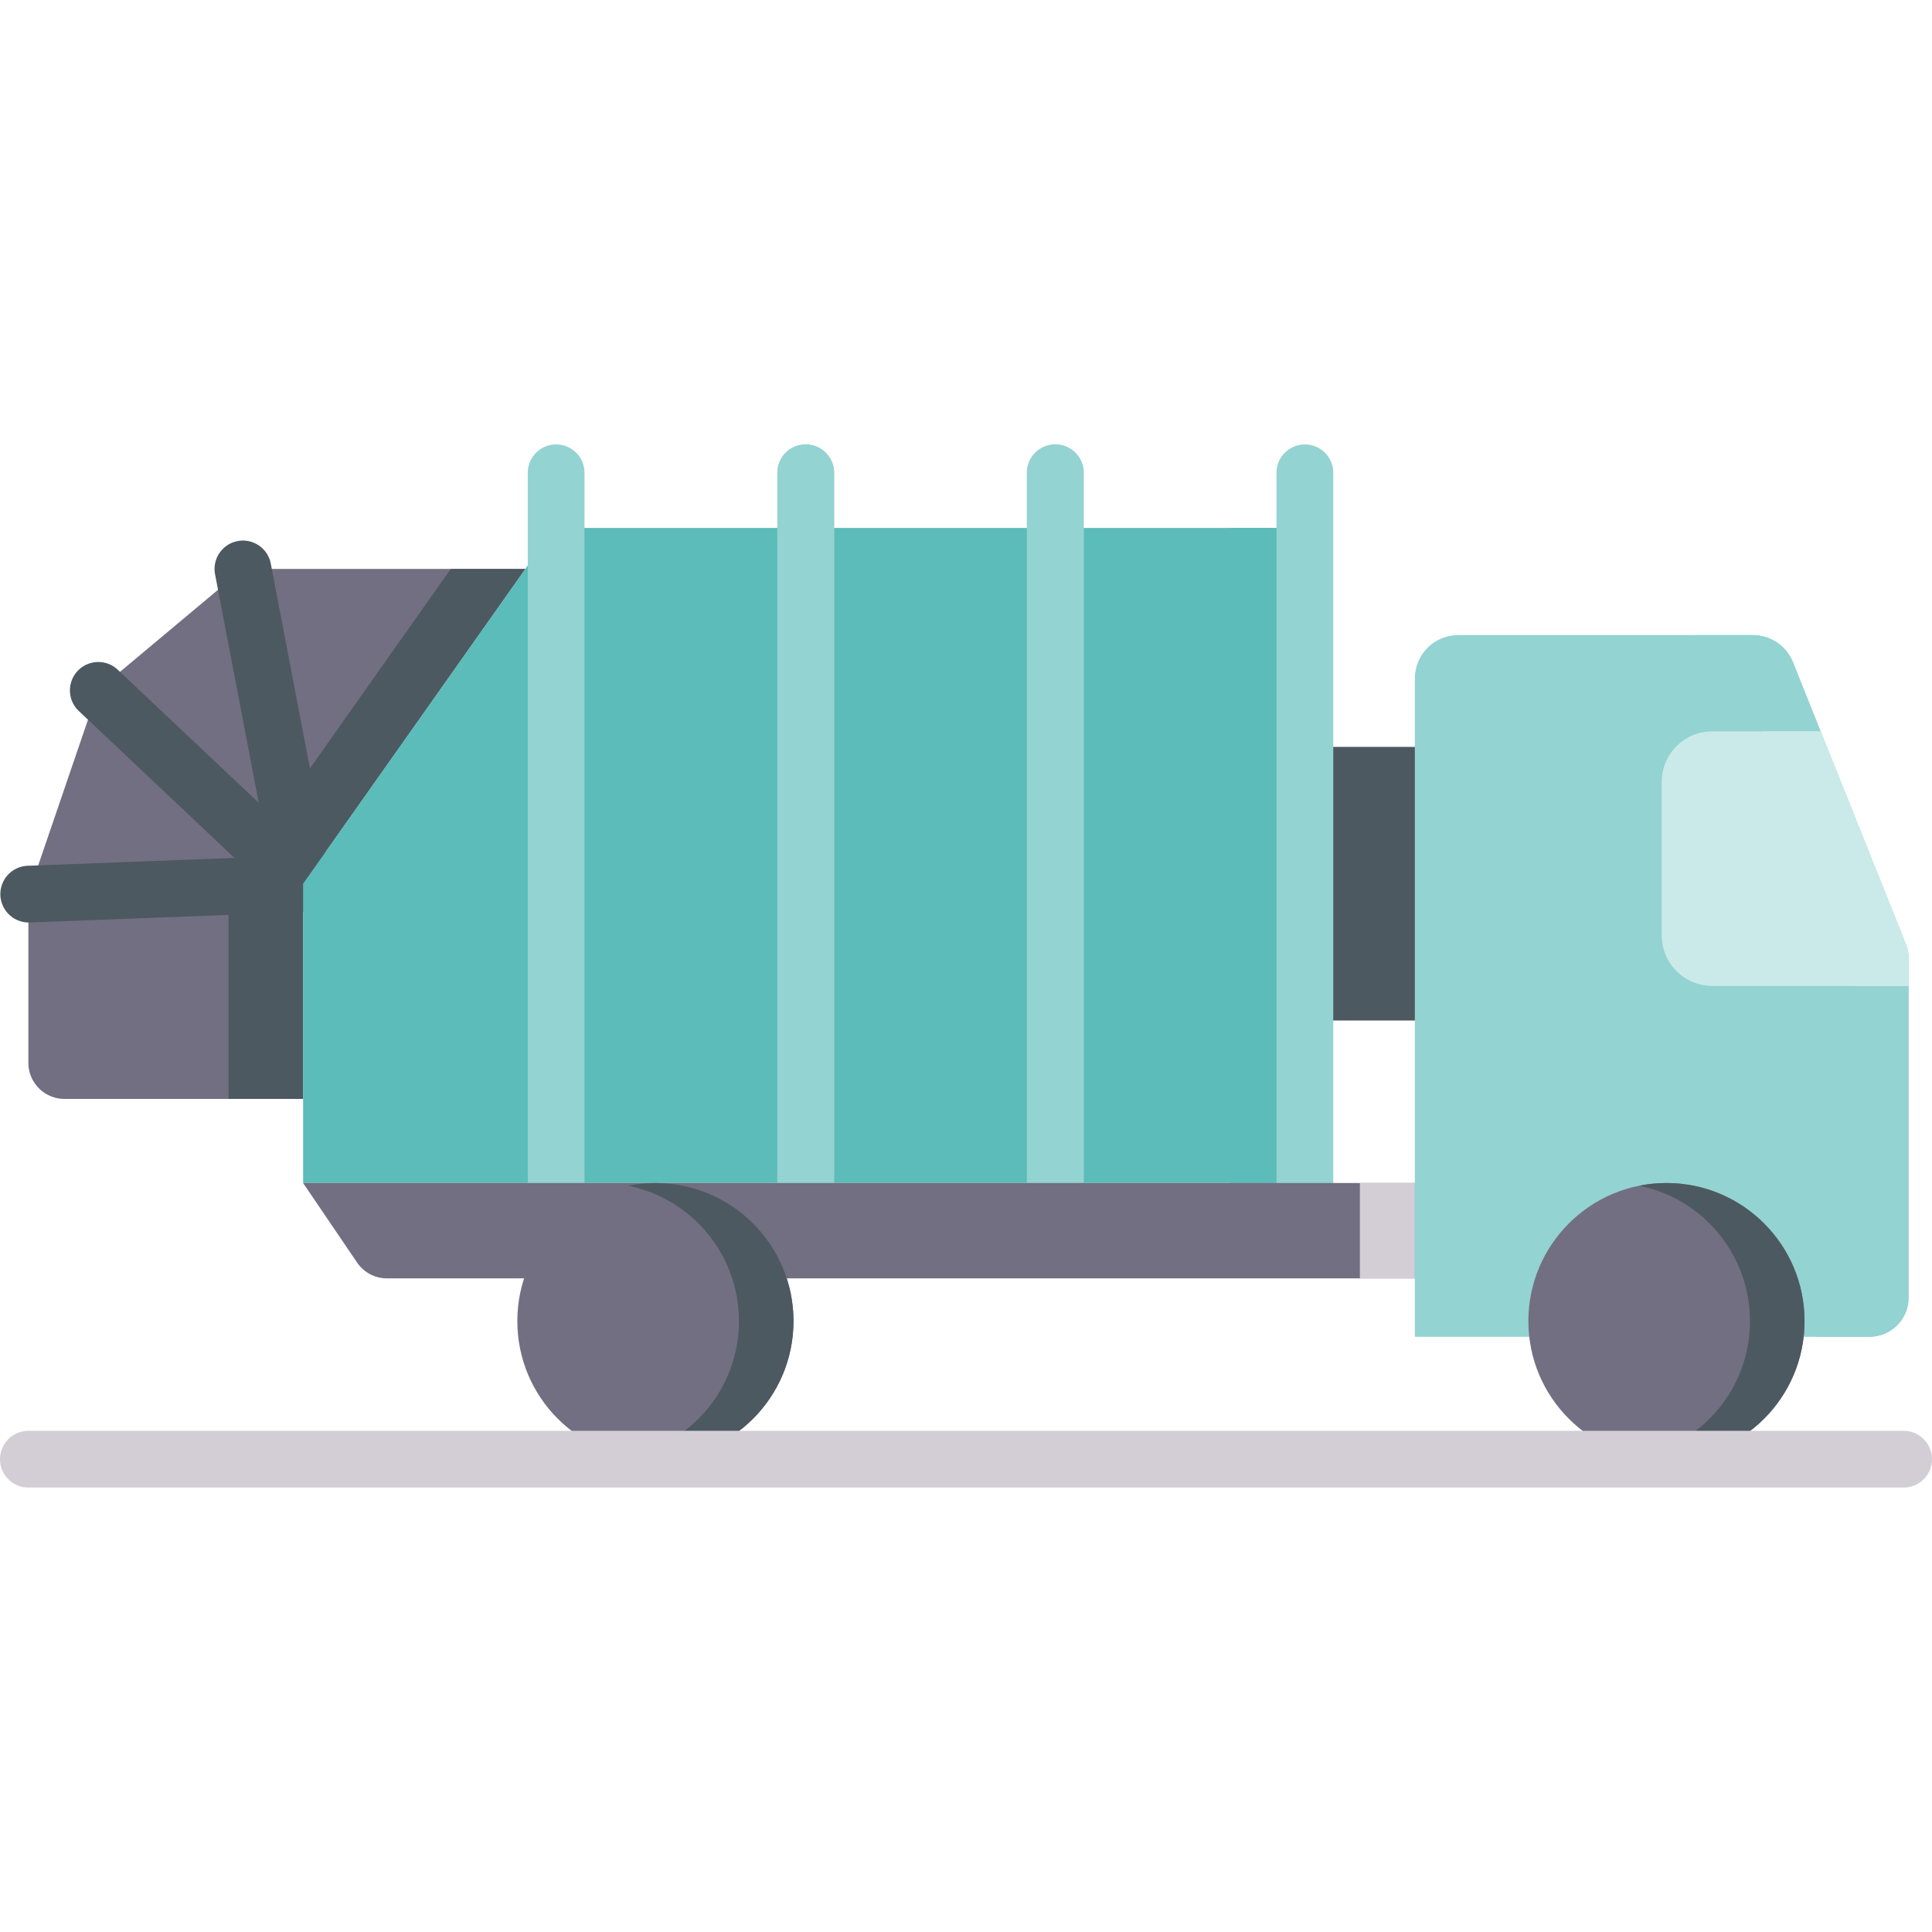<svg xmlns="http://www.w3.org/2000/svg" version="1.1" xmlns:xlink="http://www.w3.org/1999/xlink" xmlns:svgjs="http://svgjs.com/svgjs" width="512" height="512" x="0" y="0" viewBox="0 0 510.692 510.692" style="enable-background:new 0 0 512 512" xml:space="preserve" class=""><g><path fill="#726f82" d="M138.854 150.393h-74.64l-38.288 32.043L7.5 236.35v44.581a9.545 9.545 0 0 0 9.545 9.545h63.078v-56.881z" data-original="#5e6b75" class=""></path><path fill="#4d5961" d="M60.413 233.594v56.881h19.709v-56.881l58.732-83.201h-19.71z" data-original="#4d5961" class=""></path><path fill="#4d5961" d="M86.257 237.895a7.537 7.537 0 0 0 1.231-5.708L71.58 148.985c-.777-4.069-4.713-6.739-8.774-5.958a7.499 7.499 0 0 0-5.958 8.774l11.551 60.413-37.324-35.232a7.501 7.501 0 0 0-10.297 10.909l41.197 38.888-54.759 2.077a7.5 7.5 0 0 0 .568 14.988l72.622-2.755a7.476 7.476 0 0 0 5.851-3.194z" data-original="#4d5961" class=""></path><path fill="#93d3d1" d="M504.5 253.372v89.646c0 5.708-4.627 10.335-10.335 10.335H373.996v-174.03c0-6.32 5.123-11.443 11.443-11.443h77.881c4.678 0 8.885 2.847 10.624 7.191l7.309 18.258 22.506 56.202c.489 1.221.741 2.525.741 3.841z" data-original="#cbe7af" class=""></path><path fill="#93d3d1" d="m503.759 249.53-22.506-56.202-7.309-18.258a11.444 11.444 0 0 0-10.624-7.19h-15.533c4.678 0 8.885 2.848 10.624 7.19l7.309 18.258 22.506 56.202c.489 1.222.741 2.526.741 3.842v89.646c0 5.708-4.627 10.335-10.335 10.335h15.533c5.708 0 10.335-4.627 10.335-10.335v-89.646c0-1.316-.252-2.62-.741-3.842z" data-original="#bcdf95" class=""></path><path fill="#5bbcb9" d="M344.926 312.713H80.122v-79.118l66.386-94.045h198.418z" data-original="#9bd069" class=""></path><path fill="#5bbcb9" d="M325.217 139.55h19.709v173.163h-19.709z" data-original="#7dbe3b" class=""></path><path fill="#4d5961" d="M344.926 197.429H374v72.33h-29.074z" data-original="#4d5961" class=""></path><path fill="#93d3d1" d="M147.007 327.876a7.499 7.499 0 0 1-7.5-7.5V124.981c0-4.143 3.357-7.5 7.5-7.5s7.5 3.357 7.5 7.5v195.395a7.5 7.5 0 0 1-7.5 7.5z" data-original="#cbe7af" class=""></path><path fill="#aad3b9" d="M212.98 327.876a7.499 7.499 0 0 1-7.5-7.5V124.981c0-4.143 3.357-7.5 7.5-7.5s7.5 3.357 7.5 7.5v195.395c0 4.143-3.357 7.5-7.5 7.5z" data-original="#aad3b9"></path><path fill="#93d3d1" d="M212.98 327.876a7.499 7.499 0 0 1-7.5-7.5V124.981c0-4.143 3.357-7.5 7.5-7.5s7.5 3.357 7.5 7.5v195.395c0 4.143-3.357 7.5-7.5 7.5z" data-original="#cbe7af" class=""></path><path fill="#aad3b9" d="M278.953 327.876a7.499 7.499 0 0 1-7.5-7.5V124.981c0-4.143 3.357-7.5 7.5-7.5s7.5 3.357 7.5 7.5v195.395c0 4.143-3.357 7.5-7.5 7.5z" data-original="#aad3b9"></path><path fill="#93d3d1" d="M278.953 327.876a7.499 7.499 0 0 1-7.5-7.5V124.981c0-4.143 3.357-7.5 7.5-7.5s7.5 3.357 7.5 7.5v195.395c0 4.143-3.357 7.5-7.5 7.5zM344.926 327.876a7.499 7.499 0 0 1-7.5-7.5V124.981c0-4.143 3.357-7.5 7.5-7.5s7.5 3.357 7.5 7.5v195.395a7.5 7.5 0 0 1-7.5 7.5z" data-original="#cbe7af" class=""></path><path fill="#726f82" d="M374 337.918H102.292a9.547 9.547 0 0 1-7.897-4.183l-14.273-21.022H374z" data-original="#efecef" class=""></path><path fill="#d3ced5" d="M359.463 312.713H374v25.205h-14.537z" data-original="#d3ced5" class=""></path><path fill="#caeae9" d="M504.5 253.372v7.244h-51.887c-7.378 0-13.36-5.981-13.36-13.36v-40.579c0-7.373 5.977-13.349 13.349-13.349h28.651l22.506 56.202c.489 1.222.741 2.526.741 3.842z" data-original="#90d8f9" class=""></path><path fill="#caeae9" d="m503.759 249.53-20.243-50.55-2.263-5.652H465.72l22.506 56.202c.489 1.222.741 2.526.741 3.842v7.244H504.5v-7.244a10.353 10.353 0 0 0-.741-3.842z" data-original="#75cef9" class=""></path><circle cx="173.248" cy="349.212" r="36.499" fill="#726f82" data-original="#5e6b75" class=""></circle><path fill="#4d5961" d="M173.248 312.713c-2.469 0-4.879.249-7.21.715 16.704 3.348 29.29 18.094 29.29 35.784s-12.585 32.437-29.29 35.784c2.331.467 4.741.715 7.21.715 20.158 0 36.499-16.341 36.499-36.5 0-20.157-16.341-36.498-36.499-36.498z" data-original="#4d5961" class=""></path><path fill="#726f82" d="M173.248 358.394a7.499 7.499 0 0 1-7.5-7.5v-3.363c0-4.143 3.357-7.5 7.5-7.5s7.5 3.357 7.5 7.5v3.363a7.5 7.5 0 0 1-7.5 7.5z" data-original="#efecef" class=""></path><circle cx="440.499" cy="349.212" r="36.499" fill="#726f82" data-original="#5e6b75" class=""></circle><path fill="#4d5961" d="M440.499 312.713c-2.469 0-4.879.249-7.21.715 16.704 3.348 29.29 18.094 29.29 35.784s-12.585 32.437-29.29 35.784c2.331.467 4.741.715 7.21.715 20.158 0 36.499-16.341 36.499-36.5 0-20.157-16.341-36.498-36.499-36.498z" data-original="#4d5961" class=""></path><path fill="#726f82" d="M440.499 358.394a7.499 7.499 0 0 1-7.5-7.5v-3.363c0-4.143 3.357-7.5 7.5-7.5s7.5 3.357 7.5 7.5v3.363a7.5 7.5 0 0 1-7.5 7.5z" data-original="#efecef" class=""></path><path fill="#d3ced5" d="M503.192 393.211H7.5c-4.143 0-7.5-3.357-7.5-7.5s3.357-7.5 7.5-7.5h495.692c4.143 0 7.5 3.357 7.5 7.5s-3.357 7.5-7.5 7.5z" data-original="#d3ced5" class=""></path></g></svg>